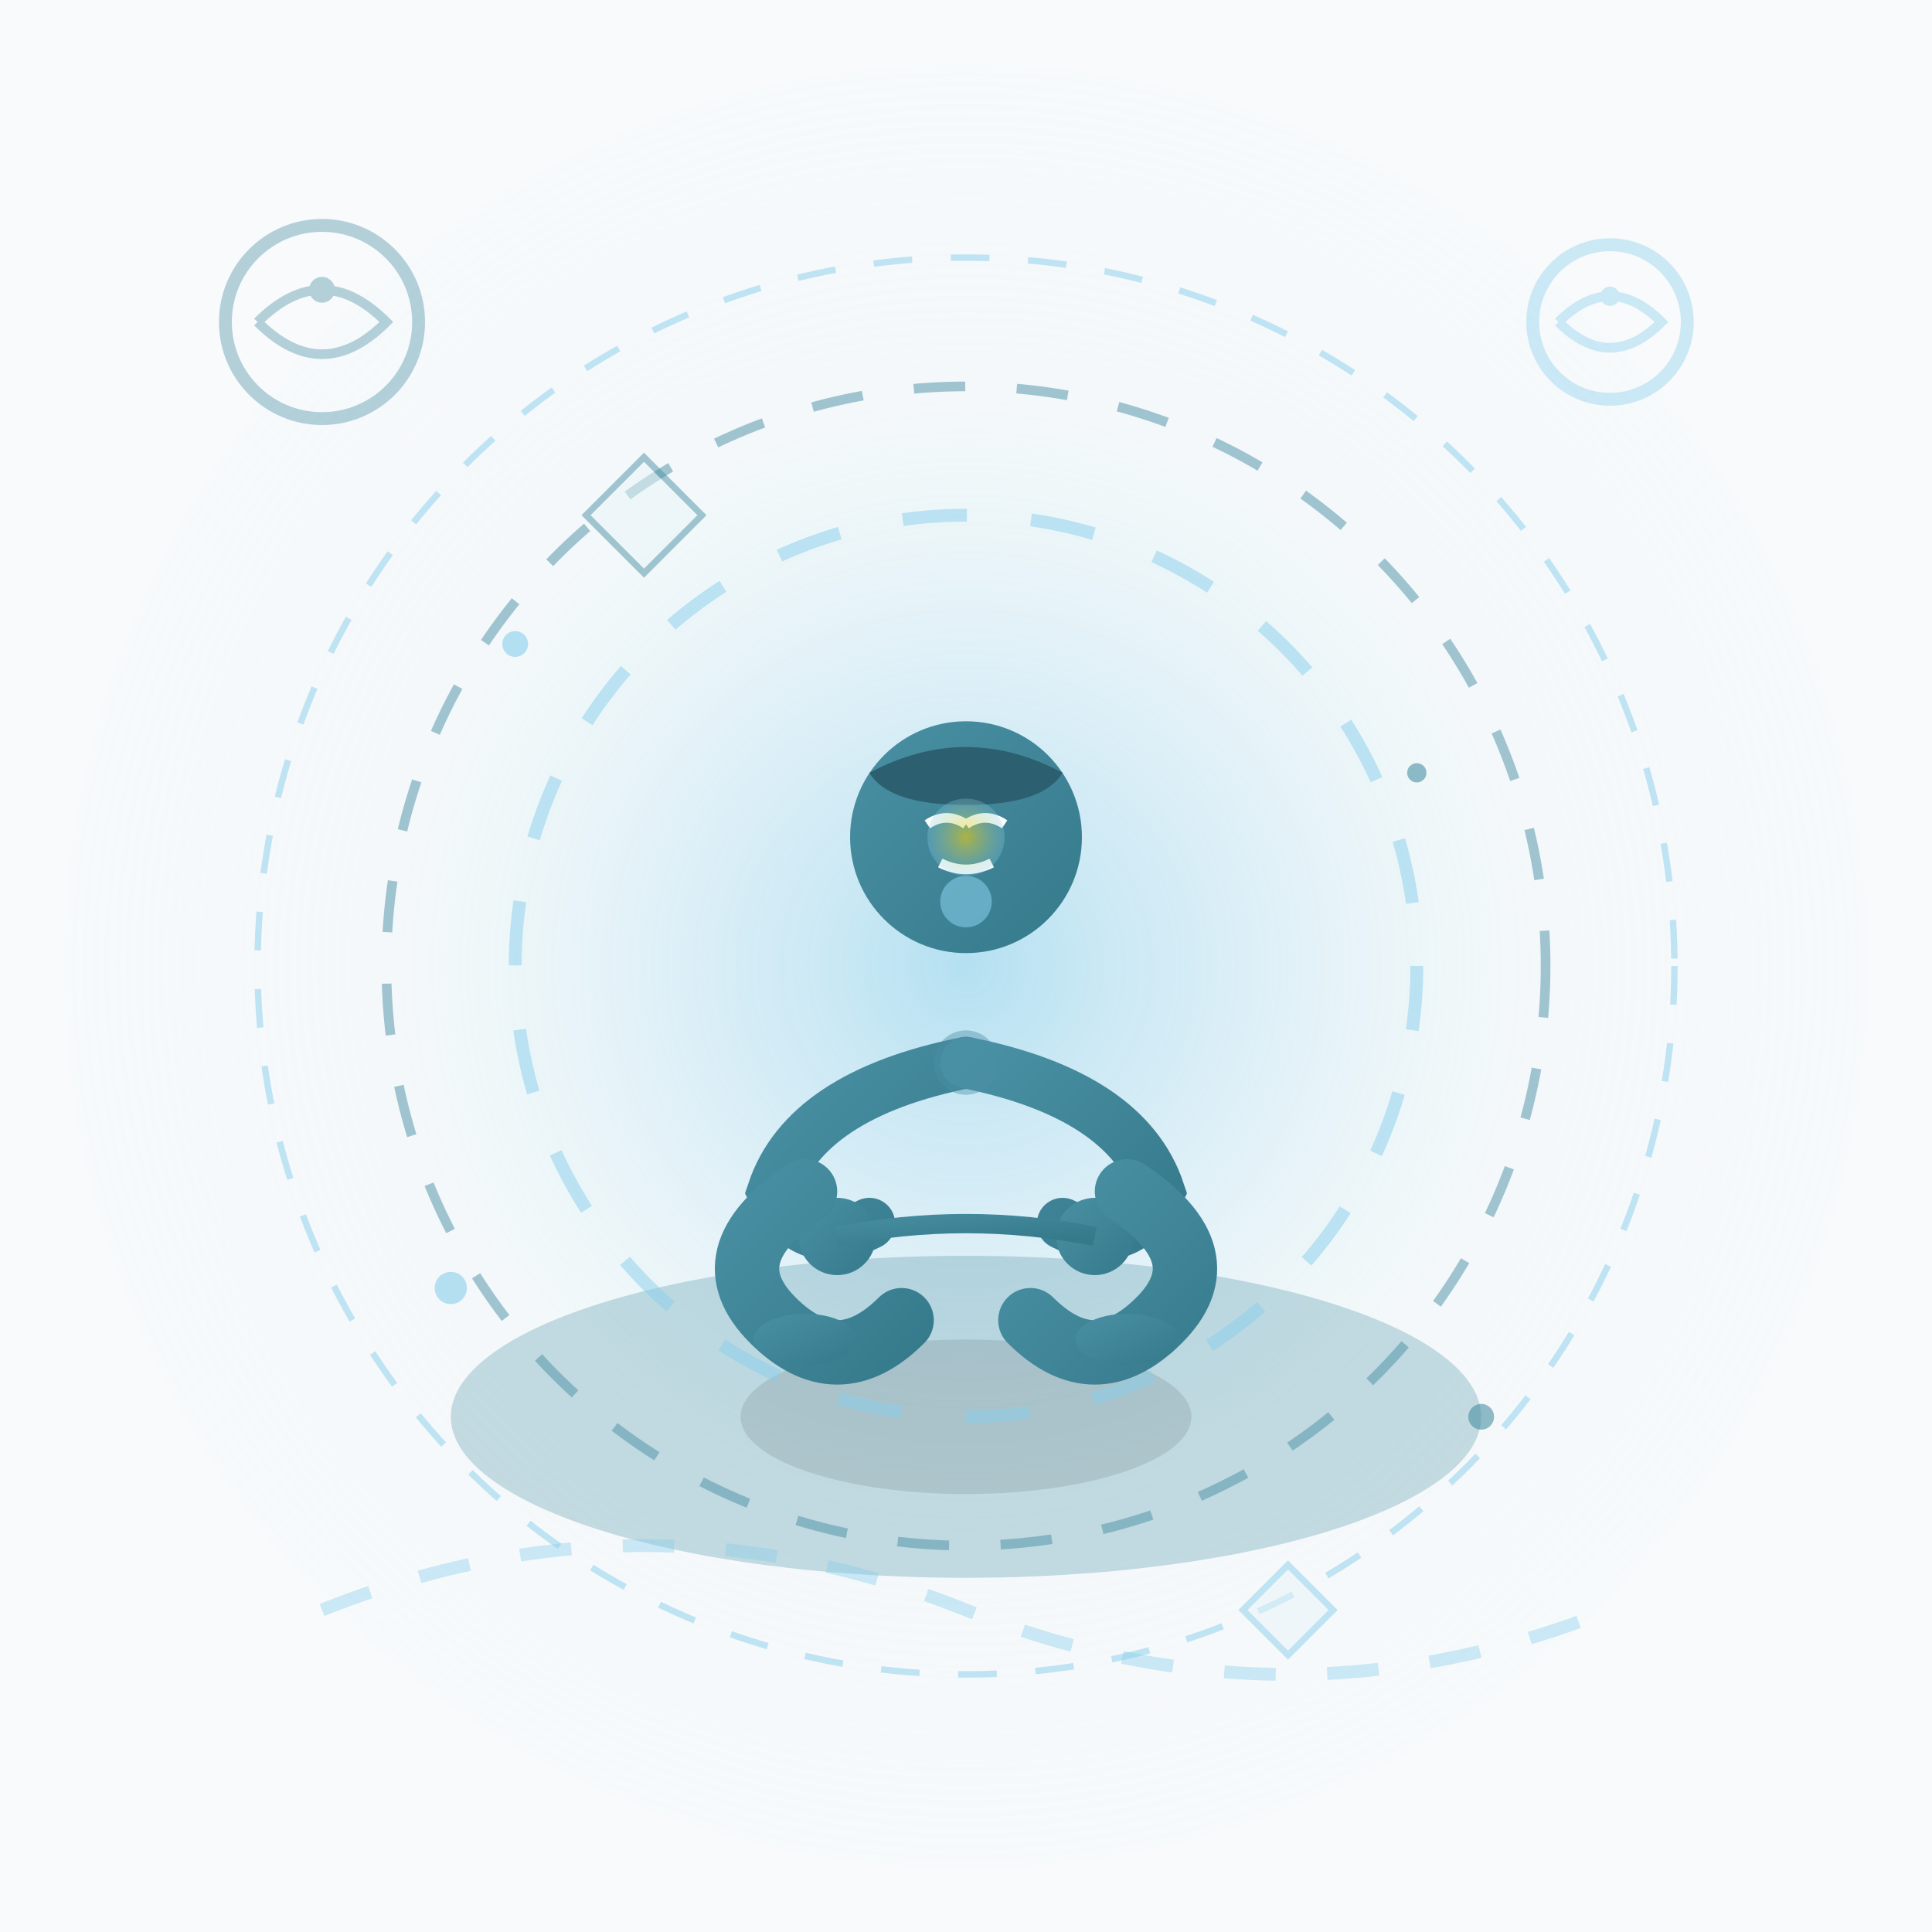 <svg width="300" height="300" viewBox="0 0 300 300" fill="none" xmlns="http://www.w3.org/2000/svg">
  <defs>
    <linearGradient id="meditationGradient" x1="0%" y1="0%" x2="100%" y2="100%">
      <stop offset="0%" style="stop-color:#4a90a4;stop-opacity:1" />
      <stop offset="100%" style="stop-color:#357a8b;stop-opacity:1" />
    </linearGradient>
    <radialGradient id="auraGradient" cx="50%" cy="50%" r="60%">
      <stop offset="0%" style="stop-color:#87ceeb;stop-opacity:0.6" />
      <stop offset="50%" style="stop-color:#e8f4f8;stop-opacity:0.3" />
      <stop offset="100%" style="stop-color:#f5f9fa;stop-opacity:0.1" />
    </radialGradient>
    <radialGradient id="chakraGradient" cx="50%" cy="50%" r="50%">
      <stop offset="0%" style="stop-color:#ffd700;stop-opacity:0.8" />
      <stop offset="100%" style="stop-color:#87ceeb;stop-opacity:0.4" />
    </radialGradient>
  </defs>
  
  <!-- Background -->
  <rect width="300" height="300" fill="#f8fafb"/>
  
  <!-- Large peaceful aura -->
  <circle cx="150" cy="150" r="140" fill="url(#auraGradient)"/>
  
  <!-- Meditation cushion -->
  <ellipse cx="150" cy="220" rx="80" ry="25" fill="#4a90a4" opacity="0.3"/>
  
  <!-- Meditating figure in lotus position -->
  <g transform="translate(150, 180)">
    <!-- Shadow -->
    <ellipse cx="0" cy="40" rx="35" ry="12" fill="#000000" opacity="0.1"/>
    
    <!-- Head -->
    <circle cx="0" cy="-50" r="18" fill="url(#meditationGradient)"/>
    
    <!-- Hair/headband -->
    <path d="M -15 -60 Q 0 -68 15 -60 Q 12 -55 0 -55 Q -12 -55 -15 -60" fill="#2c5f6f"/>
    
    <!-- Peaceful closed eyes -->
    <path d="M -6 -52 Q -3 -54 0 -52" stroke="#ffffff" stroke-width="1.5" fill="none"/>
    <path d="M 0 -52 Q 3 -54 6 -52" stroke="#ffffff" stroke-width="1.5" fill="none"/>
    
    <!-- Serene smile -->
    <path d="M -4 -46 Q 0 -44 4 -46" stroke="#ffffff" stroke-width="1.5" fill="none"/>
    
    <!-- Torso -->
    <path d="M 0 -32 L 0 5" stroke="url(#meditationGradient)" stroke-width="14" stroke-linecap="round"/>
    
    <!-- Arms in mudra position -->
    <path d="M 0 -15 Q -25 -10 -30 5 Q -25 15 -15 10" 
          stroke="url(#meditationGradient)" stroke-width="8" stroke-linecap="round" fill="none"/>
    <path d="M 0 -15 Q 25 -10 30 5 Q 25 15 15 10" 
          stroke="url(#meditationGradient)" stroke-width="8" stroke-linecap="round" fill="none"/>
    
    <!-- Hands in prayer/mudra position -->
    <circle cx="-20" cy="12" r="6" fill="url(#meditationGradient)"/>
    <circle cx="20" cy="12" r="6" fill="url(#meditationGradient)"/>
    <path d="M -20 12 Q 0 8 20 12" stroke="url(#meditationGradient)" stroke-width="3" fill="none"/>
    
    <!-- Legs in lotus position -->
    <path d="M -25 5 Q -40 15 -30 25 Q -20 35 -10 25" 
          stroke="url(#meditationGradient)" stroke-width="10" stroke-linecap="round" fill="none"/>
    <path d="M 25 5 Q 40 15 30 25 Q 20 35 10 25" 
          stroke="url(#meditationGradient)" stroke-width="10" stroke-linecap="round" fill="none"/>
    
    <!-- Feet visible in lotus -->
    <ellipse cx="-25" cy="28" rx="8" ry="4" fill="url(#meditationGradient)"/>
    <ellipse cx="25" cy="28" rx="8" ry="4" fill="url(#meditationGradient)"/>
  </g>
  
  <!-- Chakra energy points -->
  <g opacity="0.7">
    <!-- Crown chakra -->
    <circle cx="150" cy="130" r="6" fill="url(#chakraGradient)"/>
    
    <!-- Third eye -->
    <circle cx="150" cy="140" r="4" fill="#87ceeb" opacity="0.8"/>
    
    <!-- Heart chakra -->
    <circle cx="150" cy="165" r="5" fill="#4a90a4" opacity="0.6"/>
  </g>
  
  <!-- Peaceful energy waves -->
  <g opacity="0.5">
    <circle cx="150" cy="150" r="70" fill="none" stroke="#87ceeb" stroke-width="2" stroke-dasharray="10,10">
      <animate attributeName="stroke-dashoffset" values="0;20;0" dur="6s" repeatCount="indefinite"/>
    </circle>
    <circle cx="150" cy="150" r="90" fill="none" stroke="#4a90a4" stroke-width="1.5" stroke-dasharray="8,8">
      <animate attributeName="stroke-dashoffset" values="0;16;0" dur="8s" repeatCount="indefinite"/>
    </circle>
    <circle cx="150" cy="150" r="110" fill="none" stroke="#87ceeb" stroke-width="1" stroke-dasharray="6,6">
      <animate attributeName="stroke-dashoffset" values="0;12;0" dur="10s" repeatCount="indefinite"/>
    </circle>
  </g>
  
  <!-- Om symbols in corners -->
  <g opacity="0.4">
    <g transform="translate(50, 50)">
      <circle cx="0" cy="0" r="15" fill="none" stroke="#4a90a4" stroke-width="2"/>
      <path d="M -10 0 Q 0 -10 10 0 Q 0 10 -10 0" fill="none" stroke="#4a90a4" stroke-width="1.5"/>
      <circle cx="0" cy="-5" r="2" fill="#4a90a4"/>
    </g>
    
    <g transform="translate(250, 50)">
      <circle cx="0" cy="0" r="12" fill="none" stroke="#87ceeb" stroke-width="2"/>
      <path d="M -8 0 Q 0 -8 8 0 Q 0 8 -8 0" fill="none" stroke="#87ceeb" stroke-width="1.5"/>
      <circle cx="0" cy="-4" r="1.5" fill="#87ceeb"/>
    </g>
  </g>
  
  <!-- Mindfulness particles -->
  <g opacity="0.6">
    <circle cx="80" cy="100" r="2" fill="#87ceeb">
      <animate attributeName="opacity" values="0.6;1;0.6" dur="3s" repeatCount="indefinite"/>
    </circle>
    <circle cx="220" cy="120" r="1.5" fill="#4a90a4">
      <animate attributeName="opacity" values="0.6;1;0.6" dur="4s" repeatCount="indefinite"/>
    </circle>
    <circle cx="70" cy="200" r="2.5" fill="#87ceeb">
      <animate attributeName="opacity" values="0.6;1;0.6" dur="5s" repeatCount="indefinite"/>
    </circle>
    <circle cx="230" cy="220" r="2" fill="#4a90a4">
      <animate attributeName="opacity" values="0.6;1;0.6" dur="3.5s" repeatCount="indefinite"/>
    </circle>
  </g>
  
  <!-- Breath visualization -->
  <g opacity="0.4">
    <path d="M 50 250 Q 100 230 150 250 Q 200 270 250 250" 
          stroke="#87ceeb" stroke-width="2" fill="none" stroke-dasharray="8,8">
      <animate attributeName="stroke-dashoffset" values="0;16;0" dur="4s" repeatCount="indefinite"/>
    </path>
  </g>
  
  <!-- Inner peace symbols -->
  <g transform="translate(100, 80)" opacity="0.5">
    <path d="M -6 -3 L 0 -9 L 6 -3 L 9 0 L 6 3 L 0 9 L -6 3 L -9 0 Z" 
          fill="#e8f4f8" stroke="#4a90a4" stroke-width="1"/>
  </g>
  
  <g transform="translate(200, 250)" opacity="0.5">
    <path d="M -5 -2 L 0 -7 L 5 -2 L 7 0 L 5 2 L 0 7 L -5 2 L -7 0 Z" 
          fill="#e8f4f8" stroke="#87ceeb" stroke-width="1"/>
  </g>
</svg>
